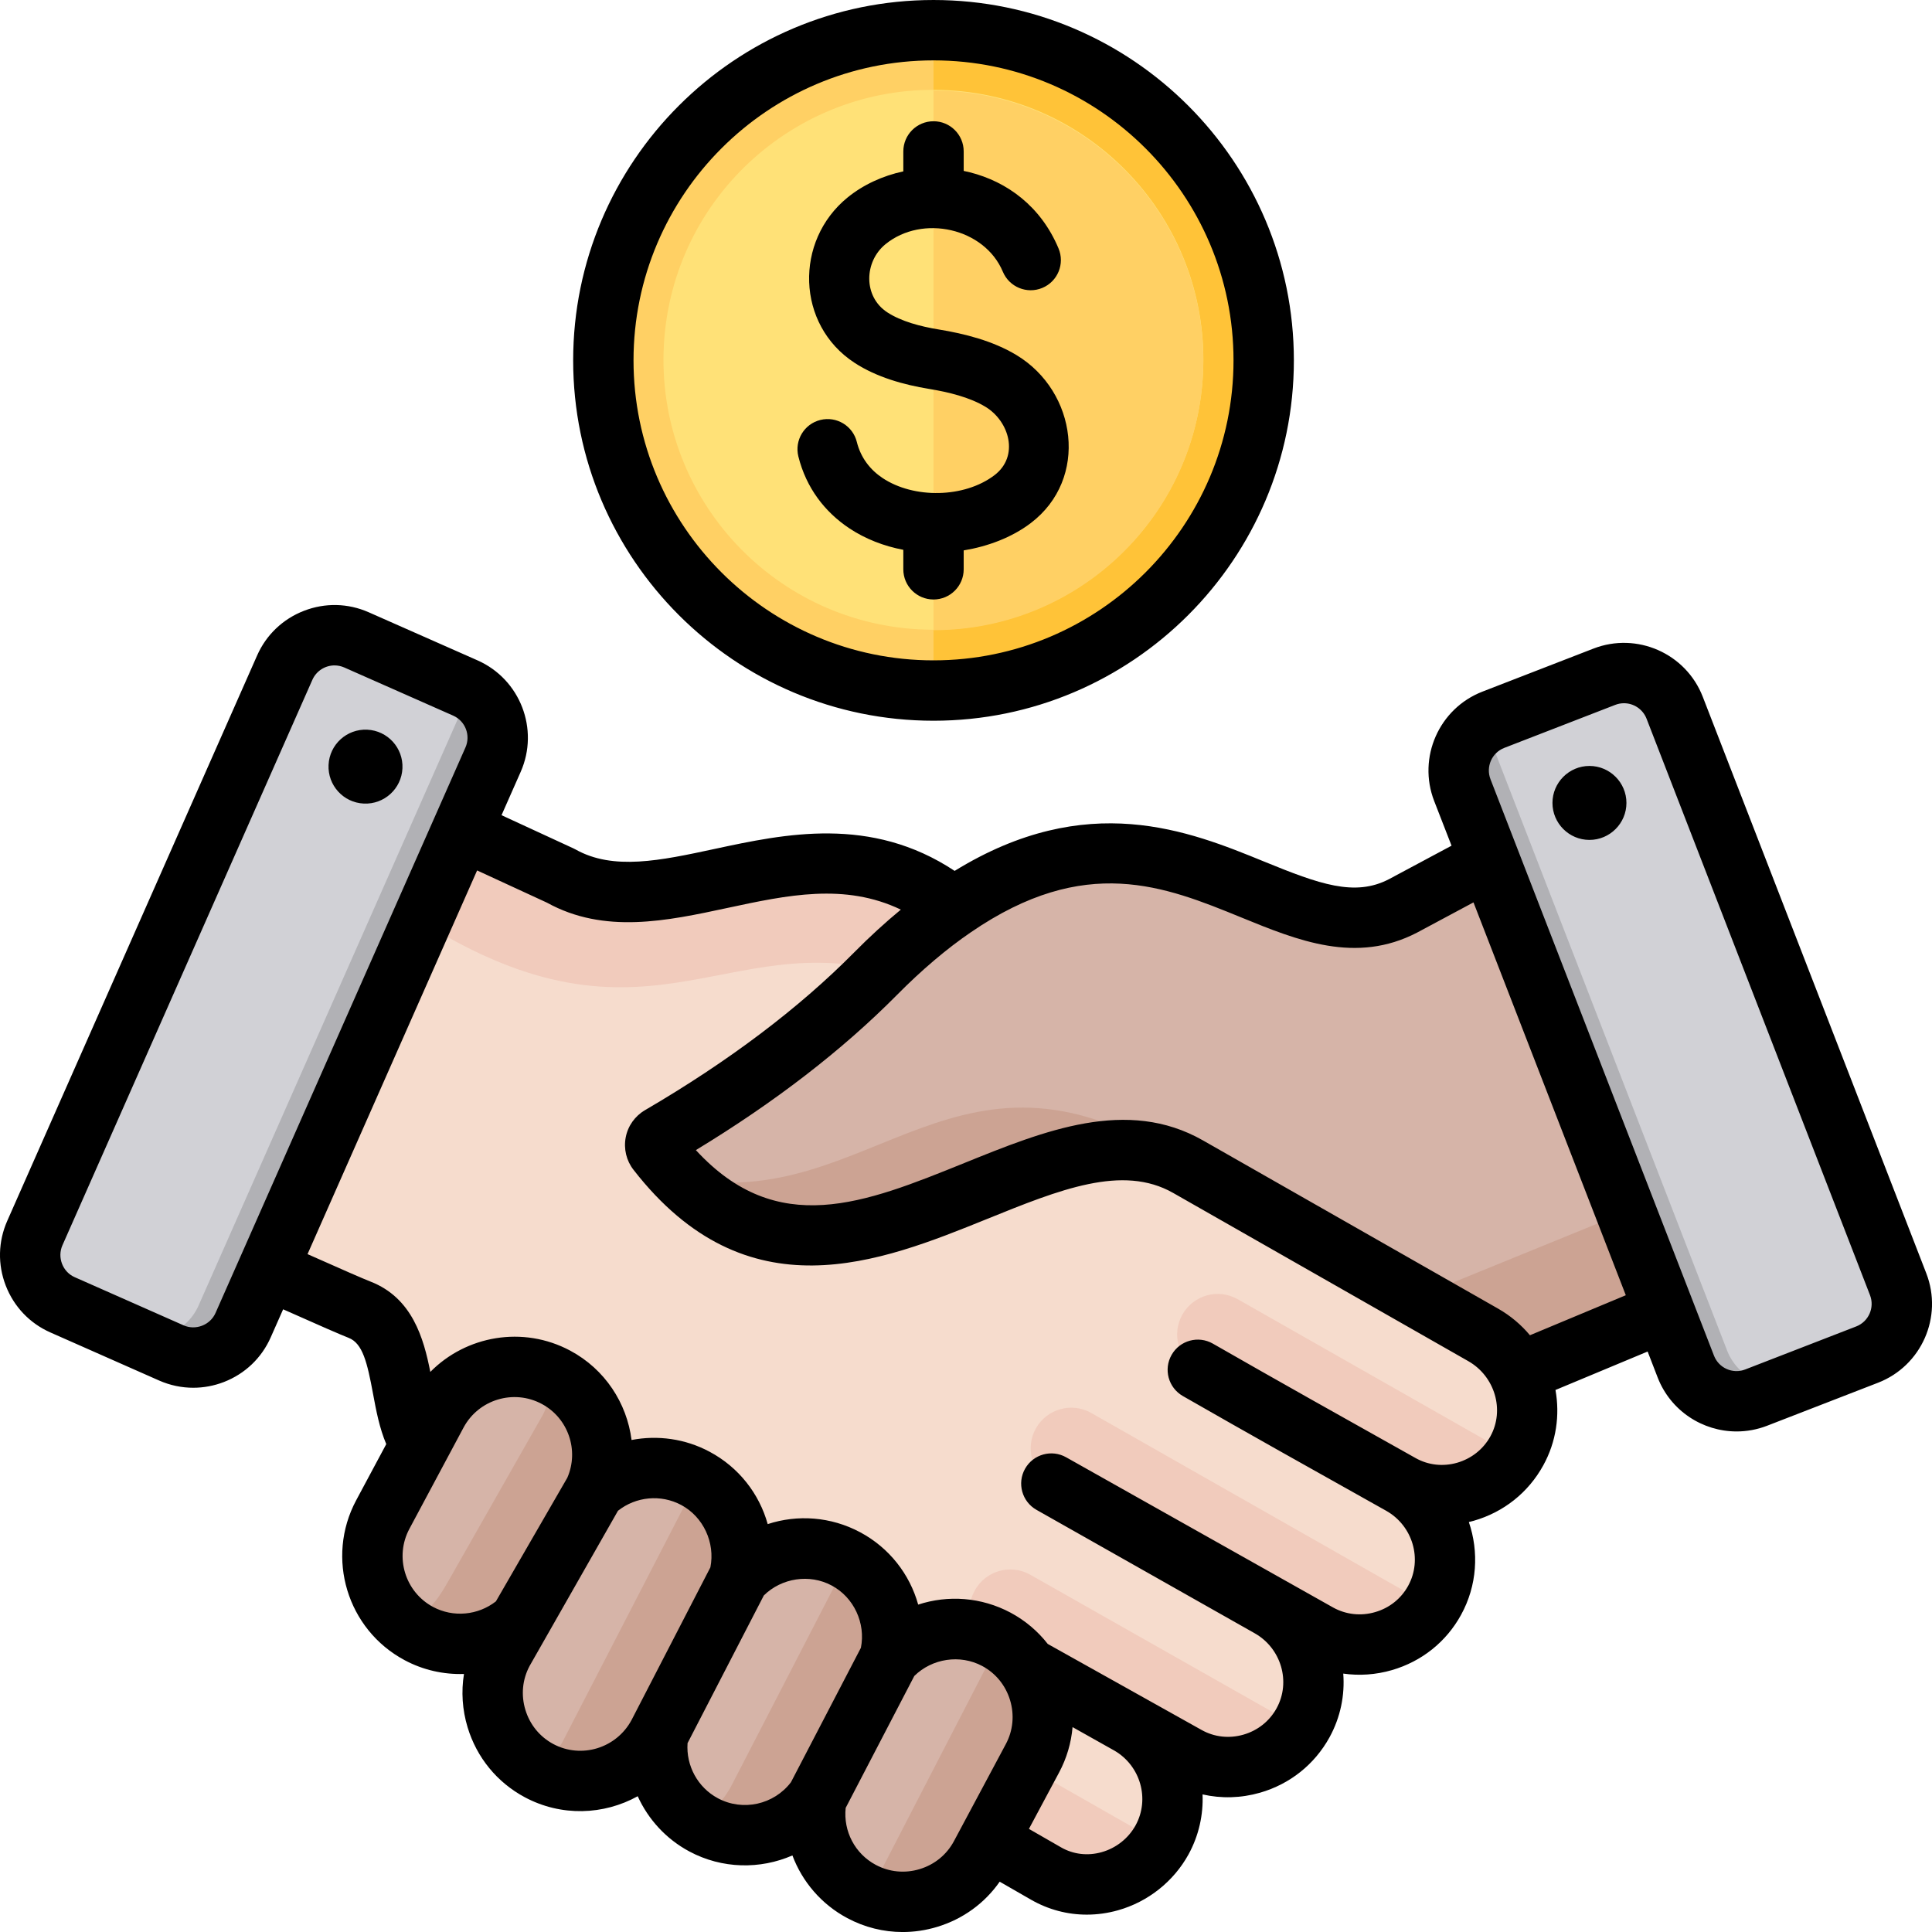 <svg id="Layer_1" enable-background="new 0 0 512 512" height="512" viewBox="0 0 512 512" width="512" xmlns="http://www.w3.org/2000/svg"><g clip-rule="evenodd" fill-rule="evenodd"><g><g><path d="m336.405 425.848 13.065 7.185c10.897 5.993 24.721 1.983 30.716-8.917 5.996-10.9 1.924-24.615-8.916-30.716 10.87 6.088 24.737 1.954 30.716-8.917 3.66-6.654 3.555-14.337.46-20.714l3.392-1.411-153.126-121.882c-43.676-29.456-74.108 8.499-104.136-8.399l-39.777-18.351c-6.721-3.101-14.724-.183-17.873 6.515l-42.716 90.884c-1.597 3.399-1.747 6.9-.445 10.422 1.302 3.523 3.692 6.085 7.116 7.628 14.192 6.394 35.939 16.178 40.397 17.908 13.61 5.284 9.124 26.553 16.574 36.262 11.466 14.944 13.336 25.84 23.094 31.445l142.284 81.727c10.785 6.194 24.721 1.982 30.716-8.917 5.993-10.895 1.959-24.683-8.885-30.762l15.544 8.643c10.87 6.044 24.721 1.982 30.716-8.917s1.923-24.614-8.916-30.716z" fill="#f6dccd"/><path d="m257.274 244.107-4.562-3.632c-43.676-29.456-74.108 8.499-104.136-8.399l-39.777-18.351c-6.721-3.101-14.724-.183-17.873 6.515l-9.444 20.094c9.396-4.713 20.586-1.842 33.001 5.602 59.493 35.669 79.932-2.972 126.598 13.522 1.875-1.773 3.71-3.565 5.504-5.378 3.399-3.434 6.97-6.79 10.689-9.973z" fill="#f1cbbc"/><path d="m258.726 485.885 18.504 10.633c10.522 6.046 24.048 2.178 30.266-8.14l-38.53-21.962zm104.733-96.859 7.81 4.375c10.374 5.81 23.507 2.322 29.879-7.52l-73.169-41.594c-5.172-2.912-11.727-1.08-14.639 4.092s-1.08 11.727 4.092 14.639c15.537 8.895 46.433 26.237 46.027 26.008zm-34.668 32.635-50.173-28.495c-5.172-2.912-7.005-9.467-4.092-14.639 2.912-5.172 9.467-7.004 14.639-4.092l90.089 51.226c-6.402 9.718-19.418 13.074-29.785 7.373zm-69.584 11.555c-2.538-3.312-3.013-7.951-.836-11.817 2.912-5.172 9.467-7.004 14.639-4.092l71.552 40.534c-6.343 9.934-19.516 13.43-29.957 7.641l-14.053-7.792-35.103-20.033c-2.575-1.469-4.629-2.061-6.242-4.441z" fill="#f1cbbc"/><path d="m235.744 439.423c6.998-7.772 18.7-10.115 28.312-4.979 3.046 1.628 5.681 3.9 7.727 6.683 5.307 7.219 6.06 16.926 1.828 24.84l-13.77 25.749c-6.041 11.296-20.228 15.594-31.523 9.553-9.08-4.856-13.637-14.977-11.938-24.626-6.694 9.335-19.526 12.525-29.914 6.969-8.891-4.755-13.445-14.557-12.036-24.024-6.078 11.352-20.193 15.738-31.575 9.65-11.295-6.041-15.595-20.227-9.554-31.522l4.342-8.118c-7.097 6.425-17.777 8.06-26.653 3.313-11.295-6.041-15.594-20.227-9.554-31.522l14.362-26.851c6.043-11.298 20.223-15.583 31.522-9.553 10.854 5.793 15.243 19.156 10.205 30.203 7.096-6.503 17.836-8.17 26.757-3.409 9.604 5.126 14.147 16.181 11.575 26.312 6.998-7.771 18.698-10.109 28.311-4.979 9.607 5.125 14.148 16.18 11.576 26.311z" fill="#d6b4a8"/><path d="m174.43 459.586c-5.931 11.103-20 15.841-31.575 9.65-1.146-.613-2.219-1.311-3.218-2.081 4.111-.629 8.249-3.245 9.392-5.458l32.274-62.503c.318-.616 1.257-4.683-.548-8.94 1.199.404 2.379.91 3.528 1.523 9.6 5.124 14.143 16.171 11.578 26.298zm-36.786-29.989 19.882-34.41c5.038-11.046.648-24.41-10.205-30.203-.969-.517-1.959-.957-2.963-1.324 1.519 3.441 1.368 8.011-.599 11.472l-24.399 42.922c-3.254 5.724-6.454 11.353-13.595 11.036 1.52 1.48 3.268 2.773 5.226 3.82 8.876 4.747 19.556 3.112 26.653-3.313zm78.736 47.044 19.364-37.218c2.572-10.131-1.969-21.186-11.575-26.312-1.175-.627-2.38-1.142-3.605-1.549 1.581 2.892 1.986 6.051.093 9.717l-26.785 51.872c-2.291 4.436-5.634 7.4-9.594 9.129.697.478 1.426.923 2.187 1.331 10.389 5.555 23.221 2.365 29.915-6.97zm45.061-43.392c.885.34 1.759.738 2.616 1.195 3.046 1.628 5.681 3.9 7.727 6.683 5.307 7.219 6.06 16.926 1.828 24.84l-13.77 25.749c-6.041 11.296-20.228 15.594-31.523 9.553-.126-.067-.251-.137-.376-.206 2.416-.879 3.941-2.211 4.632-3.547l28.741-55.661c1.133-2.197 1.352-5.667.125-8.606z" fill="#cca393"/><path d="m314.848 309.184 78.221 44.584c4.21 2.4 7.403 5.937 9.378 10.007l44.139-18.416c6.751-2.817 10.033-10.518 7.389-17.338l-36.841-95.035c-1.448-3.735-4.141-6.388-7.898-7.78-3.756-1.391-7.528-1.133-11.06.757l-26.404 14.132c-31.537 16.404-61.903-38.802-119.005.37-7.425 5.074-14.392 11.163-20.711 17.548-15.859 16.027-35.205 30.323-57.083 43.092-.697.407-1.138 1.03-1.291 1.823-.151.792.024 1.534.52 2.17 45.304 58.295 100.439-18.83 140.646 4.086z" fill="#d6b4a8"/><path d="m375.516 343.764 17.552 10.004c4.21 2.4 7.403 5.937 9.378 10.007l44.139-18.416c6.747-2.815 10.028-10.508 7.394-17.325l-10.805-27.873c.499 8.862-1.555 16.656-10.671 20.373zm-195.184-31.641c44.072 44.576 96.106-24.831 134.516-2.939-60.83-41.2-83.485 13.091-134.516 2.939z" fill="#cca393"/><path d="m75.465 176.926-66.24 149.87c-3.203 7.246.106 15.796 7.352 18.999l28.85 12.752c7.246 3.203 15.796-.106 18.999-7.352l66.24-149.87c3.202-7.247-.106-15.796-7.352-18.999l-28.851-12.751c-7.245-3.203-15.795.105-18.998 7.351z" fill="#d1d1d6"/><path d="m52.624 345.978c-3.194 7.225-11.703 10.536-18.935 7.38l11.739 5.189c7.246 3.203 15.796-.106 18.999-7.352 22.08-49.956 44.16-99.913 66.24-149.87 2.998-6.783.291-14.708-6.011-18.321-24.011 54.324-48.021 108.649-72.032 162.974z" fill="#b1b1b5"/><path d="m443.805 187.567 59.228 152.776c2.864 7.387-.837 15.774-8.224 18.638l-29.41 11.402c-7.387 2.864-15.774-.837-18.638-8.224l-59.228-152.777c-2.864-7.387.837-15.774 8.224-18.638l29.41-11.401c7.388-2.864 15.775.837 18.638 8.224z" fill="#d1d1d6"/><path d="m393.362 191.94c-5.756 3.582-8.364 10.904-5.829 17.443l59.228 152.777c2.864 7.387 11.251 11.088 18.638 8.224l10.902-4.227.044-.017c-7.387 2.864-15.774-.837-18.638-8.224-21.448-55.326-42.895-110.652-64.345-165.976z" fill="#b1b1b5"/></g><g><ellipse cx="247.389" cy="95.505" fill="#ffd064" rx="87.5" ry="87.5" transform="matrix(.984 -.178 .178 .984 -13.071 45.673)"/><path d="m247.389 8.005c48.325 0 87.5 39.175 87.5 87.5s-39.175 87.5-87.5 87.5z" fill="#ffc338"/><ellipse cx="247.389" cy="95.505" fill="#ffe177" rx="71.5" ry="71.5" transform="matrix(.055 -.999 .999 .055 138.35 337.234)"/><path d="m247.389 24.005c39.489 0 71.5 32.012 71.5 71.5s-32.012 71.5-71.5 71.5z" fill="#ffd064"/></g></g><path d="m431.022 212.784c0 5.401-4.401 9.802-9.802 9.802s-9.802-4.401-9.802-9.802c0-5.396 4.401-9.802 9.802-9.802s9.802 4.406 9.802 9.802zm60.898 138.735c3.288-1.278 4.929-4.995 3.651-8.288l-59.219-152.778c-.995-2.533-3.42-4.09-5.981-4.09-.774 0-1.552.141-2.311.434l-29.411 11.401c-3.288 1.278-4.93 4.995-3.66 8.288l59.233 152.773c1.278 3.302 4.991 4.944 8.288 3.66zm-86.469 2.335c-2.311-2.764-5.132-5.165-8.42-7.043l-78.219-44.582c-20.133-11.477-42.053-2.599-63.252 5.981-26.491 10.722-49.558 20.057-71.148-3.42 20.949-12.708 38.869-26.543 53.327-41.152 6.533-6.599 13.1-12.175 19.553-16.581 30.34-20.812 51.369-12.217 71.719-3.901 14.92 6.099 30.35 12.406 46.539 3.986l14.939-8 40.365 104.107zm-10.472 26.77c-1.887 3.439-5.038 5.929-8.849 7.029-3.741 1.056-7.628.627-10.948-1.231-19.991-11.199-36.643-20.538-53.77-30.35-3.84-2.189-8.722-.873-10.92 2.972-2.198 3.83-.868 8.717 2.972 10.92 17.175 9.84 33.869 19.199 53.888 30.407 7.061 3.981 9.67 12.901 5.821 19.892-1.863 3.401-4.972 5.873-8.732 6.958-3.769 1.104-7.722.674-11.118-1.198l-70.752-39.808c-3.839-2.193-8.731-.84-10.91 3s-.83 8.727 3.009 10.906l57.822 32.704c7.047 3.977 9.661 12.887 5.821 19.878-1.882 3.429-5.009 5.911-8.802 7-3.75 1.08-7.661.651-11.019-1.212l-40.822-22.826c-2.642-3.382-5.967-6.203-9.84-8.283-7.76-4.137-16.59-4.736-24.501-2.146-2.231-8.019-7.637-15.043-15.387-19.18-7.759-4.142-16.59-4.741-24.491-2.151-2.231-8.019-7.642-15.043-15.401-19.18-6.467-3.463-13.779-4.439-20.68-3.113-1.241-9.76-7.038-18.76-16.279-23.689-12.51-6.679-27.571-3.967-37.053 5.651-1.745-8.878-4.764-19.642-15.868-23.949-1.859-.722-7.458-3.17-16.67-7.269l44.94-101.682 18.51 8.538c15.222 8.401 31.784 4.844 47.803 1.406 15.93-3.42 31.119-6.675 45.978.438-4.128 3.411-8.269 7.189-12.359 11.331-14.699 14.854-33.35 28.921-55.431 41.808-2.67 1.561-4.542 4.189-5.118 7.217-.58 3.033.17 6.175 2.061 8.59 30.128 38.775 65.365 24.501 93.677 13.043 19.279-7.811 35.93-14.543 49.332-6.911l78.219 44.582c7.06 4.025 9.688 12.955 5.867 19.908zm-94.04 103.116c3.83-6.958 1.311-15.779-5.59-19.798l-11.109-6.241c-.358 4.161-1.547 8.25-3.571 12.029l-7.991 14.944 8.533 4.906c3.226 1.854 7.038 2.302 10.736 1.264 3.822-1.071 7.096-3.66 8.992-7.104zm-57.21 11.59c3.929-1.189 7.142-3.807 9.062-7.387l13.769-25.751c1.91-3.58 2.311-7.722 1.109-11.661-1.198-3.92-3.821-7.132-7.378-9.028-5.873-3.142-13.279-2-17.991 2.646l-18.189 34.963c-.651 6.179 2.458 12.151 7.981 15.099 3.581 1.912 7.708 2.312 11.637 1.119zm-53.492-18.779c6.613 3.542 14.854 1.698 19.373-4.241l18.538-35.628c1.302-6.529-1.868-13.378-7.75-16.51-5.859-3.142-13.269-2-17.977 2.642l-20.213 39.138c-.419 5.991 2.704 11.75 8.029 14.599zm-43.609-14.368c7.429 3.972 16.731 1.118 20.741-6.363l20.892-40.459c1.297-6.528-1.864-13.387-7.741-16.529-5.401-2.877-12.001-2.231-16.751 1.538l-23.411 41.109c-1.92 3.58-2.321 7.712-1.127 11.642 1.189 3.93 3.816 7.142 7.397 9.062zm-31.869-36.331c5.354 2.858 11.901 2.241 16.661-1.472l18.92-32.751c3.179-7.288.231-15.849-6.788-19.585-7.443-3.972-16.722-1.16-20.703 6.269l-14.359 26.85c-3.967 7.429-1.161 16.707 6.269 20.689zm-57.648-77.889 66.238-149.877c1.429-3.226-.038-7.019-3.269-8.443l-28.85-12.755c-.84-.368-1.722-.547-2.58-.547-2.458 0-4.807 1.429-5.868 3.816l-66.243 149.867c-.679 1.557-.717 3.288-.099 4.896.618 1.613 1.821 2.873 3.368 3.552l28.85 12.76c1.552.68 3.292.707 4.901.09 1.599-.619 2.864-1.812 3.552-3.359zm453.38-10.51-59.233-152.778c-4.458-11.519-17.458-17.26-28.977-12.793l-29.411 11.401c-11.519 4.462-17.26 17.467-12.802 28.987l4.604 11.845-16.59 8.878c-9.071 4.717-18.453 1.307-33.02-4.646-19.944-8.151-46.954-19.161-82.073 2.448-22.199-14.708-45.02-9.812-63.601-5.821-14.406 3.094-26.869 5.769-36.888.127-.189-.104-.377-.203-.571-.288l-19.019-8.779 5.071-11.477c5-11.302-.132-24.557-11.43-29.553l-28.85-12.75c-5.462-2.411-11.552-2.552-17.142-.387s-10 6.364-12.411 11.821l-66.236 149.873c-2.41 5.458-2.552 11.543-.391 17.132 2.17 5.599 6.359 10 11.821 12.415l28.85 12.755c2.887 1.269 5.948 1.906 9.019 1.906 2.741 0 5.481-.5 8.118-1.519 5.595-2.17 10-6.368 12.411-11.83l3.292-7.439c9.628 4.302 15.208 6.717 17.349 7.561 3.741 1.448 4.939 6.557 6.472 14.798.835 4.519 1.717 9.151 3.51 13.363l-7.982 14.906c-8.132 15.222-2.382 34.213 12.84 42.35 4.929 2.642 10.359 3.83 15.736 3.66-.755 4.661-.448 9.482.962 14.142 2.429 8.019 7.821 14.599 15.161 18.529 9.689 5.179 20.93 4.713 29.921-.269 2.778 6.118 7.51 11.33 13.689 14.637 8.689 4.651 18.769 4.774 27.307 1.052 2.604 6.948 7.661 12.93 14.543 16.609 4.59 2.453 9.599 3.689 14.67 3.689 3.057 0 6.142-.448 9.161-1.368 6.797-2.061 12.571-6.25 16.557-11.972l8.321 4.783c4.552 2.609 9.599 3.948 14.75 3.948 2.75 0 5.533-.377 8.274-1.151 7.915-2.217 14.737-7.618 18.689-14.798 2.76-5.033 3.948-10.533 3.726-15.911 4.972 1.132 10.18 1 15.25-.457 7.911-2.283 14.439-7.491 18.392-14.661 2.929-5.34 4.09-11.203 3.646-16.901 4.26.608 8.651.311 12.92-.929 7.873-2.293 14.373-7.482 18.293-14.623 4.288-7.798 4.769-16.718 2.071-24.609.429-.099.849-.208 1.269-.33 7.948-2.278 14.5-7.491 18.458-14.698 3.462-6.278 4.42-13.321 3.231-19.972l24.421-10.189 2.661 6.882c3.439 8.859 11.929 14.298 20.92 14.298 2.679 0 5.42-.481 8.071-1.509l29.406-11.401c11.526-4.467 17.262-17.468 12.794-28.987zm-403.841-133.834c-.25 5.406-4.84 9.585-10.241 9.335-5.411-.25-9.59-4.835-9.34-10.245.25-5.406 4.84-9.585 10.241-9.335 5.411.25 9.59 4.835 9.34 10.245zm104.918-82.672c-1.047-4.283 1.562-8.604 5.844-9.656 4.279-1.056 8.609 1.562 9.656 5.84 1.043 4.184 3.543 7.373 6.821 9.552 8.26 5.505 21.642 5.33 29.633-.736 6.656-5.052 3.977-14.312-2.382-18.151-4.198-2.533-9.75-3.882-14.948-4.736-6.642-1.09-13.854-3.071-19.732-6.915-15.482-10.099-15.972-32.326-1.84-43.812 4.16-3.387 9.302-5.741 14.769-6.92v-5.283c0-4.415 3.58-7.996 8-7.996s8 3.58 8 7.996v5.165c.552.109 1.099.236 1.651.373 9.83 2.495 18.779 8.963 23.477 20.161 1.712 4.071-.198 8.76-4.279 10.467-4.071 1.708-8.76-.208-10.472-4.283-4.859-11.599-21.298-15.26-31.091-7.307-5.689 4.628-5.958 13.873.462 18.066 3.703 2.411 8.779 3.745 13.609 4.538 6.873 1.127 14.373 3.009 20.642 6.798 16 9.66 19.241 32.784 3.76 44.529-5.061 3.84-11.448 6.189-17.76 7.227v5.009c0 4.415-3.58 8-8 8s-8-3.585-8-8v-5.165c-5.151-.977-10.062-2.877-14.321-5.708-6.456-4.307-11.404-10.657-13.499-19.053zm35.822-104.946c43.841 0 79.502 35.666 79.502 79.502s-35.661 79.498-79.502 79.498-79.502-35.662-79.502-79.498 35.661-79.502 79.502-79.502zm0 175c-52.662 0-95.498-42.841-95.498-95.498 0-52.662 42.836-95.503 95.498-95.503s95.498 42.841 95.498 95.503c0 52.657-42.836 95.498-95.498 95.498z"/></g></svg>
